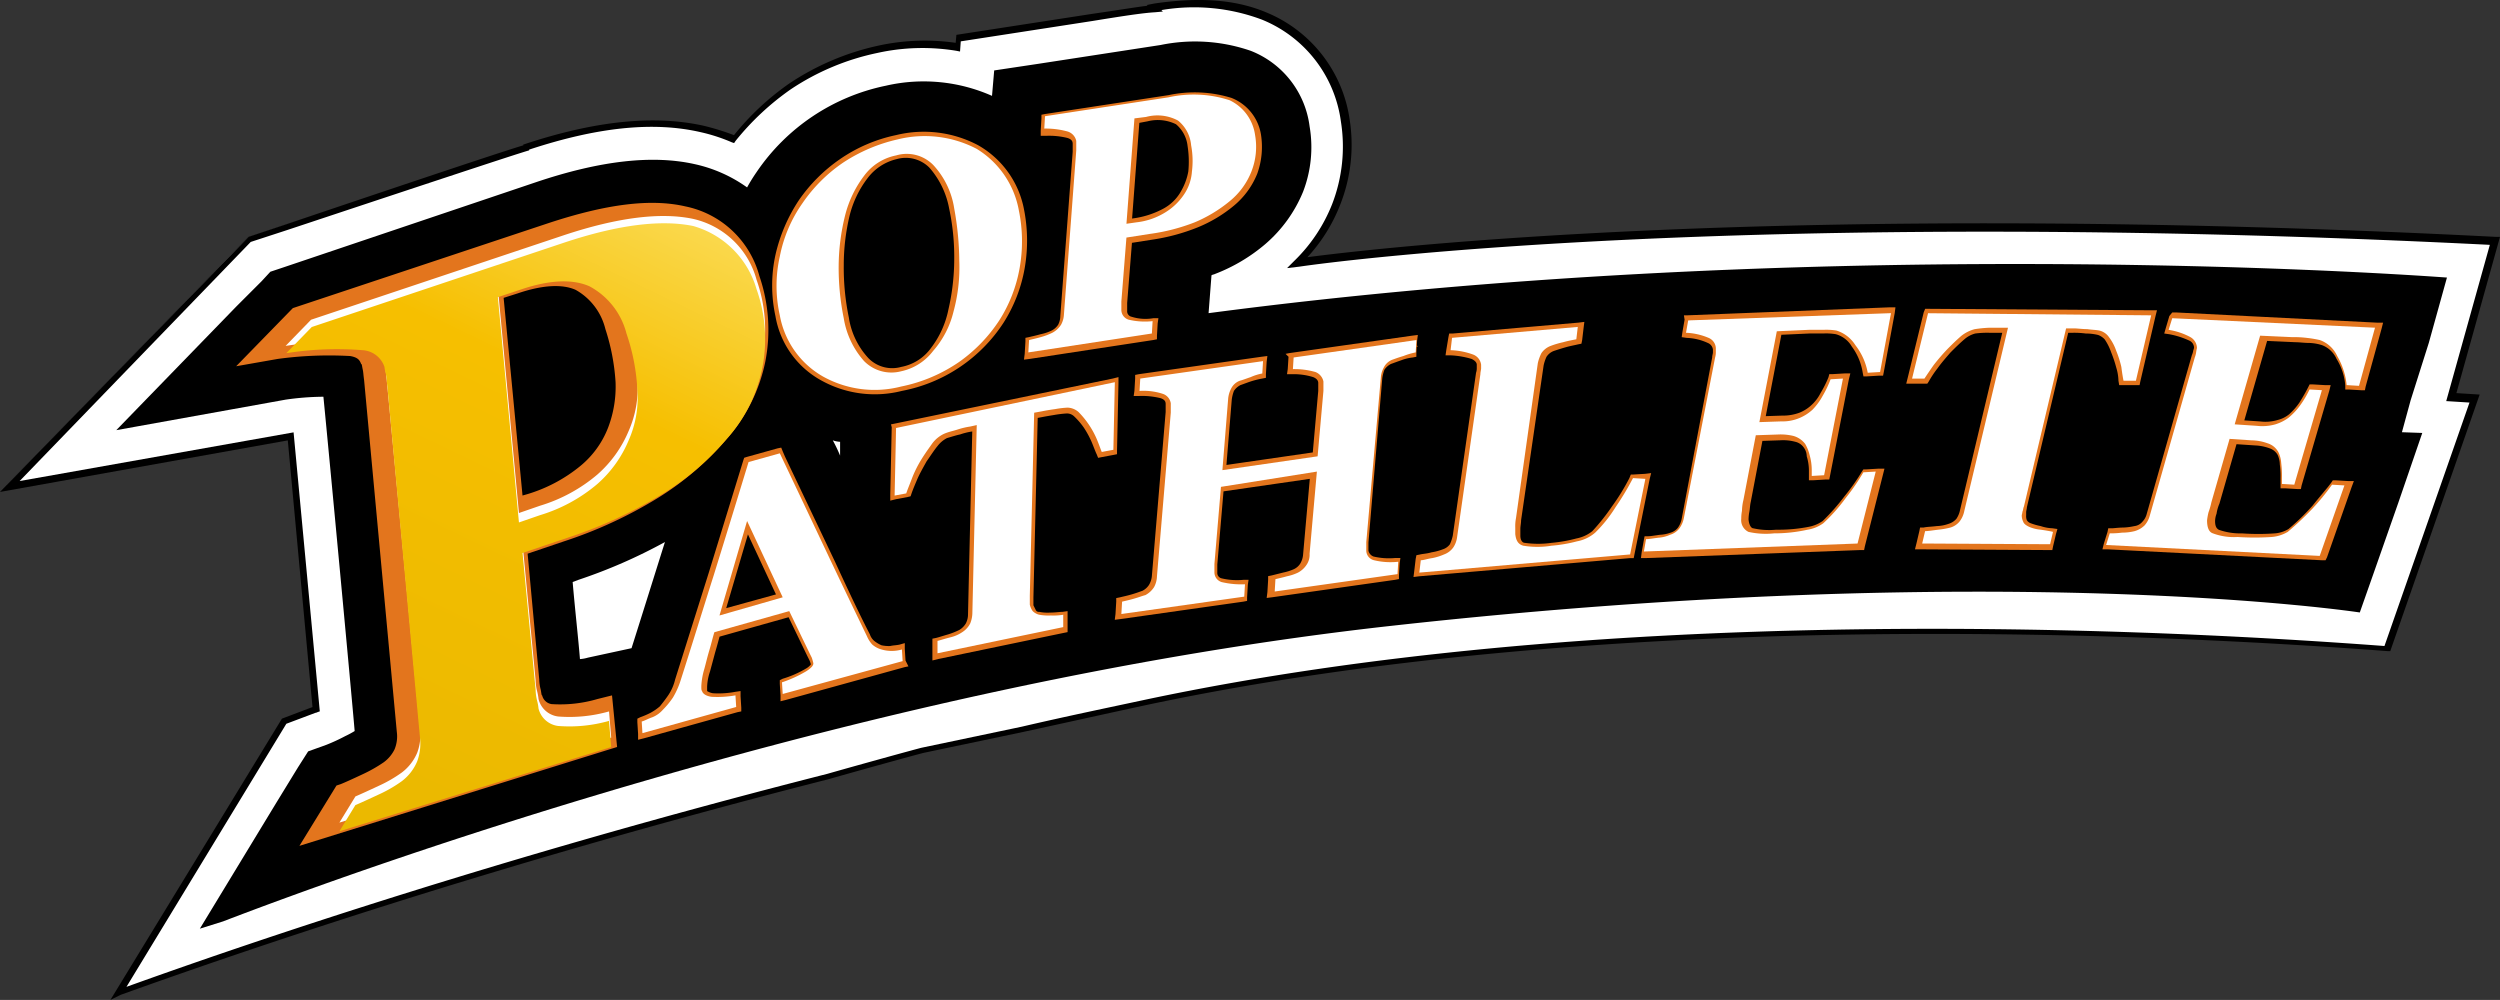 <svg xmlns="http://www.w3.org/2000/svg" xmlns:xlink="http://www.w3.org/1999/xlink" viewBox="0 0 240 95.994">
  <rect x="0" y="0" width="240" height="95.994" fill="#333333" stroke="none"/>
  <defs>
    <style>
      .cls-1 {
        fill: #fff;
      }

      .cls-2 {
        fill: #e3751d;
      }

      .cls-3 {
        fill: url(#linear-gradient);
      }
    </style>
    <linearGradient id="linear-gradient" x1="0.233" y1="0.926" x2="0.638" y2="-0.151" gradientUnits="objectBoundingBox">
      <stop offset="0" stop-color="#ebb900"/>
      <stop offset="0.64" stop-color="#f6bf00"/>
      <stop offset="1" stop-color="#fbde5d"/>
    </linearGradient>
  </defs>
  <g id="logo-popathlete" transform="translate(0 0.191)">
    <g id="グループ化_300" data-name="グループ化 300" transform="translate(0 -0.191)">
      <path id="パス_290" data-name="パス 290" class="cls-1" d="M125.116,25.217h-.209a14.756,14.756,0,0,0,3.7-5.581,15.919,15.919,0,0,0,.837-8.093A12.685,12.685,0,0,0,121.628,1.5,19.756,19.756,0,0,0,111.093.659l.07.07c-1.186.07-2.93.349-6,.837l-5.93.907L95.046,3.1l-2.791.419-.07.837a20.412,20.412,0,0,0-7.674.209A22.377,22.377,0,0,0,76.14,8.124a24.571,24.571,0,0,0-5.372,5.023,15.722,15.722,0,0,0-3.07-.977c-4.674-1.047-10.326-.488-17.163,1.814l.488-.07c-1.256.349-5.581,1.814-24.767,8.163L25,22.5l-.837.279-.628.628-.907.907-2.442,2.512L8.674,38.682,1,46.566l11.093-1.814,16.116-2.86L30.3,64.147l.349,3.907a.54.54,0,0,1-.209.07l-1.744.628-1.116.419-.628,1.047-.977,1.535L23.884,75.17,16.558,87.31l-4.884,8.023c10.674-3.907,35.581-12.488,68.093-20.791,2.93-.837,8.233-2.3,9.07-2.512l3.279-.7,6.349-1.326c3.977-.907,8.023-1.814,12.14-2.651,43.047-9,93.349-6.977,118.814-5.093l.837-2.372,1.326-3.767,2.372-6.767,2.3-6.7,1.535-4.465-2.233-.14c.488-1.674,1.256-4.326,1.256-4.326l1.814-6.419,1.186-4.256C167.884,19.5,128.116,24.8,125.116,25.217Z" transform="translate(-0.302 0.033)"/>
      <path id="パス_291" data-name="パス 291" d="M10.6,95.8l16.465-27L30,67.686l-2.372-25.6L0,47.035,23.86,22.547l3.558-1.186c15.907-5.372,21-7.047,22.814-7.6v-.07c6.907-2.3,12.558-2.86,17.3-1.814a23.551,23.551,0,0,1,2.93.907,25.555,25.555,0,0,1,5.3-4.953A24.94,24.94,0,0,1,84.279,4.2a20.859,20.859,0,0,1,7.465-.279l.07-.767L104.93,1.128c2.442-.349,4.047-.628,5.233-.767l-.07-.07.7-.14c4.256-.628,7.744-.419,10.744.837a13.129,13.129,0,0,1,8.023,10.256,15.656,15.656,0,0,1-.907,8.233,15.95,15.95,0,0,1-3.14,5.023c6.907-.907,45.907-5.442,114.07-1.953H240l-4.186,15,2.233.14-8.581,24.628h-.279c-25.954-1.953-75.977-3.907-118.744,5.093-3.907.837-7.953,1.744-12.14,2.651l-9.628,2.023c-.837.209-6.14,1.674-9.07,2.512C47.581,82.756,23.233,91.128,11.581,95.314ZM27.488,69.291,12.14,94.547c12-4.326,36-12.488,67.256-20.442,2.93-.837,8.233-2.3,9.07-2.512l9.628-2.023c4.186-.977,8.233-1.814,12.14-2.651,42.7-9,92.581-7.047,118.674-5.093l8.163-23.372-2.233-.14,4.186-15C168.14,19.756,129,24.779,124.744,25.407l-1.186.14.7-.7a15.523,15.523,0,0,0,3.628-5.442,15.31,15.31,0,0,0,.837-7.953,12.3,12.3,0,0,0-7.6-9.767,18.534,18.534,0,0,0-9.628-.907l.14.14-.767.07c-1.186.07-3,.349-6,.837L92.233,3.779l-.07.977-.349-.07a20.047,20.047,0,0,0-7.6.209,23.641,23.641,0,0,0-8.3,3.488,25.555,25.555,0,0,0-5.3,4.953l-.14.209-.209-.07a16.7,16.7,0,0,0-3-.977c-4.535-1.047-9.907-.488-16.465,1.674v.07c-1.186.349-5.442,1.744-23.3,7.674L24.07,23.035,1.884,45.989l26.3-4.674L30.7,68.1l-.209.07a.54.54,0,0,1-.209.07Z" transform="translate(0 0.191)"/>
    </g>
    <path id="パス_292" data-name="パス 292" d="M238,34.471l1.744-6.279c-7.744-.558-62.3-4.047-118.884,3.419l.279-3.628c.07-.07.209-.07.349-.14a16.61,16.61,0,0,0,4.814-2.86,13.232,13.232,0,0,0,3.628-5.023,11.868,11.868,0,0,0,.628-6.279,9.008,9.008,0,0,0-5.651-7.256,16.368,16.368,0,0,0-8.651-.558L104.465,7.681l-4.186.628-.209,2.442a16.174,16.174,0,0,0-10.186-.977,19.818,19.818,0,0,0-12.419,8.3,16.69,16.69,0,0,0-.907,1.465,13.677,13.677,0,0,0-5.023-2.233c-4.047-.907-9.07-.349-15.279,1.744L32.047,27.215l-1.256.419-.837.907-2.442,2.442L16,42.843l16.256-2.93a26.508,26.508,0,0,1,3.628-.279c.558,5.651,2.721,28.744,3,32.093a9.129,9.129,0,0,1-.907.488,17.89,17.89,0,0,1-1.814.837l-1.744.628-.977,1.535-2.093,3.419L24.023,90.7l2.233-.7c13.256-5.093,62.3-22.884,112.4-28.4,58.674-6.488,92.721-1.256,92.721-1.256l1.326-3.767,2.372-6.767,2.3-6.7-1.953-.07.837-3.07ZM68.186,55.122s-1.814,5.791-2.721,8.651l-4.186.907a3.6,3.6,0,0,1-.767.14c-.14-1.814-.488-4.884-.7-7.4l.558-.209a50.434,50.434,0,0,0,8.3-3.628Zm17.3-9.837a15.152,15.152,0,0,0-.7-1.465,2.479,2.479,0,0,0,.7.14Z" transform="translate(-4.837 -1.738)"/>
    <path id="パス_293" data-name="パス 293" d="M182,85.47h0c.07,0,.07-.07.14-.07Z" transform="translate(-55.023 -25.876)"/>
    <path id="パス_294" data-name="パス 294" d="M254.177,37.8h.07C254.177,37.87,254.177,37.87,254.177,37.8Z" transform="translate(-76.828 -11.486)"/>
    <path id="パス_295" data-name="パス 295" d="M321.3,39.3h.07C321.37,39.37,321.37,39.37,321.3,39.3Z" transform="translate(-97.137 -11.939)"/>
    <g id="グループ化_301" data-name="グループ化 301" transform="translate(22.674 19.282)">
      <path id="パス_296" data-name="パス 296" class="cls-2" d="M83.209,35.647a14.309,14.309,0,0,1-2.86,14.372,25.763,25.763,0,0,1-6.419,5.442,43.175,43.175,0,0,1-8.651,3.977l-4.535,1.535L62,74.089a4.747,4.747,0,0,0,.14,1.047,4.555,4.555,0,0,1,.14.767,2.225,2.225,0,0,0,1.884,1.674,13.856,13.856,0,0,0,4.884-.488l.209,2.512L43.163,87.763,44.7,85.252q.733-.314,2.3-1.047a12.737,12.737,0,0,0,2.163-1.256,4.631,4.631,0,0,0,1.465-1.884,4.822,4.822,0,0,0,.279-2.233L47.7,45.205c-.07-.488-.07-.837-.14-1.186a4.016,4.016,0,0,1-.14-.7,2.359,2.359,0,0,0-2.023-1.6A30.8,30.8,0,0,0,38,42l2.442-2.512,24.209-8.093c5.233-1.744,9.349-2.233,12.419-1.6A8.174,8.174,0,0,1,83.209,35.647Zm-11.372,9.7A19.7,19.7,0,0,0,70.791,39.9a7.146,7.146,0,0,0-3.558-4.535c-1.6-.7-3.767-.628-6.488.279l-2.3.767,2.023,21.628,2.023-.7a15.312,15.312,0,0,0,5.512-3,11.379,11.379,0,0,0,3-4.186A10.957,10.957,0,0,0,71.837,45.345Z" transform="translate(-34.163 -28.266)"/>
      <path id="パス_297" data-name="パス 297" class="cls-2" d="M38.57,89.45l3.558-5.791.419-.14c.349-.14.977-.419,2.163-.977a13.676,13.676,0,0,0,1.953-1.116,3.34,3.34,0,0,0,1.047-1.256,3.274,3.274,0,0,0,.209-1.674l-3.14-33.767c-.07-.488-.07-.767-.14-1.047-.07-.349-.07-.488-.14-.488-.14-.349-.279-.628-1.047-.767a36.51,36.51,0,0,0-6.977.279l-3.977.7,5.442-5.581L62.5,29.66c5.512-1.814,9.767-2.372,13.116-1.6a9.268,9.268,0,0,1,7.116,6.7h0a15.892,15.892,0,0,1,.558,8.233,16.139,16.139,0,0,1-3.7,7.4A28.188,28.188,0,0,1,72.9,56.1a42.228,42.228,0,0,1-8.93,4.116L60.477,61.4l1.116,12.07a4.118,4.118,0,0,0,.14.977c.07.349.07.558.14.558a1.1,1.1,0,0,0,.907.837,12.725,12.725,0,0,0,4.4-.488l1.4-.349.488,4.953Zm3.07-49.674a17.458,17.458,0,0,1,2.3.14,3.493,3.493,0,0,1,3,2.512,4.748,4.748,0,0,1,.209.837,6.421,6.421,0,0,1,.14,1.326l3.14,33.767a6.3,6.3,0,0,1-.349,2.791A5.661,5.661,0,0,1,48.2,83.59a6.036,6.036,0,0,1-.7.488l18.7-5.791h0a10.174,10.174,0,0,1-3.977.209,3.714,3.714,0,0,1-2.86-2.581,7.414,7.414,0,0,1-.209-.977c-.07-.349-.07-.767-.14-1.116L57.686,59.66,63.2,57.846a38.811,38.811,0,0,0,8.372-3.837,24.533,24.533,0,0,0,6.07-5.233,14.826,14.826,0,0,0,3.14-6.279,13.084,13.084,0,0,0-.488-6.907,6.756,6.756,0,0,0-5.233-4.953c-2.791-.628-6.767-.14-11.721,1.535l-23.093,7.6ZM57.686,59.241l-2.3-24.209,3.279-1.116c3.07-1.047,5.512-1.116,7.465-.209a8.1,8.1,0,0,1,4.186,5.3A21.764,21.764,0,0,1,71.43,44.8h0a13.788,13.788,0,0,1-.837,5.372,12.093,12.093,0,0,1-3.349,4.674,16.545,16.545,0,0,1-5.93,3.209Zm.488-22.4,1.814,18.977.488-.14a14.625,14.625,0,0,0,5.093-2.721,8.912,8.912,0,0,0,2.651-3.7,11.056,11.056,0,0,0,.7-4.326,20.409,20.409,0,0,0-.977-5.093,5.914,5.914,0,0,0-2.86-3.767c-1.256-.558-3.14-.488-5.581.349Z" transform="translate(-32.5 -27.72)"/>
    </g>
    <path id="パス_298" data-name="パス 298" class="cls-1" d="M84.509,35.647a14.309,14.309,0,0,1-2.86,14.372,25.763,25.763,0,0,1-6.419,5.442,43.175,43.175,0,0,1-8.651,3.977l-4.535,1.535L63.3,74.089a4.747,4.747,0,0,0,.14,1.047,4.555,4.555,0,0,1,.14.767,2.225,2.225,0,0,0,1.884,1.674,13.856,13.856,0,0,0,4.884-.488l.209,2.512L44.463,87.763,46,85.252q.733-.314,2.3-1.047a12.737,12.737,0,0,0,2.163-1.256,4.631,4.631,0,0,0,1.465-1.884,4.822,4.822,0,0,0,.279-2.233L49,45.205c-.07-.488-.07-.837-.14-1.186a4.016,4.016,0,0,1-.14-.7,2.359,2.359,0,0,0-2.023-1.6A30.8,30.8,0,0,0,39.3,42l2.442-2.512,24.209-8.093c5.233-1.744,9.349-2.233,12.419-1.6A8.174,8.174,0,0,1,84.509,35.647Zm-11.442,9.7A19.7,19.7,0,0,0,72.021,39.9a7.146,7.146,0,0,0-3.558-4.535c-1.6-.7-3.767-.628-6.488.279l-2.3.767L61.7,58.042l2.023-.7a15.312,15.312,0,0,0,5.512-3,11.379,11.379,0,0,0,3-4.186A10.046,10.046,0,0,0,73.067,45.345Z" transform="translate(-11.881 -8.984)"/>
    <path id="パス_299" data-name="パス 299" class="cls-3" d="M84.54,36.856a14.309,14.309,0,0,1-2.86,14.372A25.763,25.763,0,0,1,75.26,56.67a43.175,43.175,0,0,1-8.651,3.977l-4.535,1.535L63.33,75.3a4.747,4.747,0,0,0,.14,1.047,4.555,4.555,0,0,1,.14.767,2.225,2.225,0,0,0,1.884,1.674,13.856,13.856,0,0,0,4.884-.488l.209,2.512L44.493,88.9l1.535-2.512q.733-.314,2.3-1.047a12.736,12.736,0,0,0,2.163-1.256,4.631,4.631,0,0,0,1.465-1.884,4.822,4.822,0,0,0,.279-2.233L49.1,46.205c-.07-.488-.07-.837-.14-1.186a4.016,4.016,0,0,1-.14-.7,2.359,2.359,0,0,0-2.023-1.6A30.8,30.8,0,0,0,39.4,43l2.442-2.512,24.209-8.093c5.233-1.744,9.349-2.233,12.419-1.6A8.848,8.848,0,0,1,84.54,36.856ZM73.1,46.554a19.7,19.7,0,0,0-1.047-5.442,7.146,7.146,0,0,0-3.558-4.535c-1.6-.7-3.767-.628-6.488.279l-2.3.767,2.023,21.628,2.023-.7a15.312,15.312,0,0,0,5.512-3,11.379,11.379,0,0,0,3-4.186A10.046,10.046,0,0,0,73.1,46.554Z" transform="translate(-11.912 -9.286)"/>
    <path id="パス_300" data-name="パス 300" class="cls-2" d="M129.517,25.663a13.567,13.567,0,0,1,.07,5.3,14.818,14.818,0,0,1-1.884,4.884,16.335,16.335,0,0,1-3.7,3.907,16.025,16.025,0,0,1-5.442,2.3,9.939,9.939,0,0,1-7.186-.907,7.9,7.9,0,0,1-3.907-5.581,12.251,12.251,0,0,1,0-5.512,12.972,12.972,0,0,1,2.093-4.953,13.827,13.827,0,0,1,3.767-3.767,14.42,14.42,0,0,1,5.093-2.163,10.178,10.178,0,0,1,7.256.907A7.737,7.737,0,0,1,129.517,25.663Zm-3.488-6.419a11.157,11.157,0,0,0-7.884-.977,14.769,14.769,0,0,0-5.372,2.3,15.392,15.392,0,0,0-3.977,3.977,15.831,15.831,0,0,0-2.233,5.233,13.83,13.83,0,0,0,0,5.86,8.707,8.707,0,0,0,4.326,6.14,10.576,10.576,0,0,0,7.814,1.047,14.979,14.979,0,0,0,9.767-6.558,14.373,14.373,0,0,0,2.023-5.233,15.392,15.392,0,0,0-.07-5.651A8.994,8.994,0,0,0,126.029,19.245Z" transform="translate(-32.122 -5.488)"/>
    <path id="パス_301" data-name="パス 301" class="cls-2" d="M126.691,36a19.821,19.821,0,0,0,.628-5.023,24.758,24.758,0,0,0-.558-5.093,8.644,8.644,0,0,0-2.093-4.4,3.974,3.974,0,0,0-3.907-1.047,5.752,5.752,0,0,0-3.349,2.093,10.733,10.733,0,0,0-1.884,3.907A18.516,18.516,0,0,0,114.9,31.4a21.867,21.867,0,0,0,.558,5.233,8.679,8.679,0,0,0,2.093,4.326A4.055,4.055,0,0,0,121.528,42a5.538,5.538,0,0,0,3.349-2.163A9.817,9.817,0,0,0,126.691,36Zm-2.581,3.419a4.547,4.547,0,0,1-2.86,1.814,3.187,3.187,0,0,1-3.14-.837,7.347,7.347,0,0,1-1.884-3.907,23.6,23.6,0,0,1-.488-5.023,20.562,20.562,0,0,1,.558-4.744,9.761,9.761,0,0,1,1.744-3.628,4.908,4.908,0,0,1,2.791-1.814,3.187,3.187,0,0,1,3.14.837,8.184,8.184,0,0,1,1.884,3.907,22.306,22.306,0,0,1,.488,4.884,21.653,21.653,0,0,1-.558,4.814A9,9,0,0,1,124.109,39.42Z" transform="translate(-34.737 -6.199)"/>
    <path id="パス_302" data-name="パス 302" class="cls-2" d="M102.072,85.051,102,83.935l-.279.419a10.882,10.882,0,0,0,2.372-1.116c.279-.209,1.047-.7.907-1.326-.07-.209-.14-.349-.209-.558l-.209-.419-1.953-4.047-.14-.349-.349.07-7.186,2.023-.209.07-.07.209c-.14.419-.279,1.047-.488,1.744L93.7,82.47a7.672,7.672,0,0,0-.279,1.744c0,.419,0,.558.07.628.07.349.419.767,1.256.907a10.788,10.788,0,0,0,2.442-.14l-.488-.419.07,1.116.349-.419-9,2.512.558.419-.209-1.186-.279.419c.279-.14.7-.279,1.116-.488a3.489,3.489,0,0,0,1.116-.767,9.966,9.966,0,0,0,1.047-1.256,6.04,6.04,0,0,0,.7-1.674l3.209-10.186L98.723,62.8l-.279.279,3-.837-.488-.209.209.488,4.744,10.116c1.256,2.721,2.442,5.093,3.349,6.977a1.9,1.9,0,0,0,.628.837,3.787,3.787,0,0,0,1.047.628,2.892,2.892,0,0,0,1.116.14,4.223,4.223,0,0,0,1.047-.14l-.558-.419.07,1.116.349-.419-11.372,3.14Zm11.372-3.209-.07-1.116v-.558l-.488.14c-.279.07-.628.07-.907.14a3.4,3.4,0,0,1-.837-.07,3.05,3.05,0,0,1-.7-.419,1.419,1.419,0,0,1-.419-.628c-.977-1.884-2.093-4.256-3.349-6.977l-4.814-10.116-.209-.488-.14-.349-.349.07-3,.837-.209.07-.07.209L94.537,73.47,91.328,83.656a4.651,4.651,0,0,1-.628,1.465c-.279.419-.558.767-.837,1.116a5.091,5.091,0,0,1-.907.628,7.978,7.978,0,0,1-.977.419l-.279.14v.349l.07,1.116v.558l.558-.14,9-2.512.349-.07v-.349l-.07-1.116v-.488l-.488.07a8.6,8.6,0,0,1-2.163.14,1.529,1.529,0,0,1-.558-.209v-.419a5.123,5.123,0,0,1,.279-1.465l.488-1.814c.209-.7.349-1.256.488-1.744l-.279.279,7.186-2.023-.488-.209,1.953,4.047.209.419a2.909,2.909,0,0,1,.14.419v-.07a1.528,1.528,0,0,1-.488.419,9.959,9.959,0,0,1-2.233.977l-.279.14v.349l.07,1.116v.558l.558-.14,11.372-3.14.349-.07Z" transform="translate(-26.514 -18.621)"/>
    <path id="パス_303" data-name="パス 303" class="cls-2" d="M105.216,78.172,101.8,70.847l-.488-1.047-.349,1.116-2.651,9-.209.767.767-.209,6.07-1.674.488-.14Zm-6.07,1.953,2.651-9-.837.07,3.419,7.326.279-.628-6.07,1.674Z" transform="translate(-29.658 -21.16)"/>
    <path id="パス_304" data-name="パス 304" class="cls-2" d="M143.57,52.188l-.14,6.488.349-.488-1.116.209.488.279a8.81,8.81,0,0,0-.558-1.256,6.123,6.123,0,0,0-.837-1.465,9.963,9.963,0,0,0-1.047-1.256,2.041,2.041,0,0,0-1.326-.558,9.8,9.8,0,0,0-1.256.14q-.733.1-1.256.209l-.767.14-.349.07v.349L135.407,72.7v.558c0,.209,0,.349.07.419a4.269,4.269,0,0,0,.349.837,1.3,1.3,0,0,0,.907.488,5.662,5.662,0,0,0,1.186.07,6.783,6.783,0,0,0,1.256-.07l-.488-.419V75.77l.349-.419-12.07,2.512.558.419V77.1l-.349.419a12.841,12.841,0,0,0,1.256-.419,7.708,7.708,0,0,0,1.186-.488,2.334,2.334,0,0,0,.977-1.047,3.333,3.333,0,0,0,.279-1.256l.419-18v-.558l-.558.14-.628.14c-.419.07-.767.209-1.186.279-.419.14-.837.209-1.326.419a2.607,2.607,0,0,0-1.326,1.047c-.349.488-.767,1.047-1.116,1.6-.419.7-.7,1.326-.977,1.884a15.363,15.363,0,0,1-.628,1.465l.349-.279-1.116.209.558.419.14-6.488-.349.419,20.93-4.326Zm-20.93,4.326L122.5,63v.558l.558-.14,1.116-.209.279-.07.07-.209c.14-.419.349-.907.558-1.4s.558-1.116.907-1.744c.349-.488.7-1.047,1.047-1.465a2.773,2.773,0,0,1,.907-.767c.488-.14.907-.279,1.256-.349a6.532,6.532,0,0,1,1.116-.279l.628-.14-.558-.419-.419,18.07a1.931,1.931,0,0,1-.209.907,1.8,1.8,0,0,1-.628.628,7.26,7.26,0,0,1-1.047.419c-.488.14-.907.279-1.186.349l-.349.07v2.093l.558-.14,12.07-2.512.349-.07V74.165l-.488.07c-.279,0-.7.07-1.186.07a4.017,4.017,0,0,1-1.047-.07.322.322,0,0,1-.349-.209l-.209-.419V72.84l.419-17.581-.349.419.767-.14c.349-.07.767-.14,1.186-.209a10.417,10.417,0,0,1,1.186-.14,1,1,0,0,1,.7.279,6.99,6.99,0,0,1,.907,1.047,8.938,8.938,0,0,1,.767,1.4c.209.488.349.907.488,1.186l.14.349.349-.07,1.116-.209.349-.07v-.349l.14-6.488V51.7l-.558.14-20.93,4.326-.349.07Z" transform="translate(-37.035 -15.688)"/>
    <path id="パス_305" data-name="パス 305" class="cls-2" d="M181.935,46.319l-.07,1.186.349-.419c-.349.07-.767.209-1.256.349a6.364,6.364,0,0,0-1.116.419,2.052,2.052,0,0,0-1.047.977,3.347,3.347,0,0,0-.349,1.186l-1.326,15.767v.977a1.409,1.409,0,0,0,1.047,1.256,5.9,5.9,0,0,0,2.442.209l-.488-.488-.07,1.186.349-.419-11.791,1.674.488.488.07-1.186-.349.419,1.116-.279c.558-.14.907-.279,1.186-.349a2.464,2.464,0,0,0,.977-.907,2.352,2.352,0,0,0,.349-1.186l.7-7.884.07-.558-.558.07-9.14,1.326-.349.07v.349l-.628,7.4v.977a1.433,1.433,0,0,0,.977,1.256,5.748,5.748,0,0,0,2.442.209l-.488-.488-.07,1.186.349-.419-11.791,1.674.488.488.07-1.186-.349.419c.279-.07.7-.14,1.186-.279a5.555,5.555,0,0,0,1.186-.419,2.678,2.678,0,0,0,1.047-.907,2.352,2.352,0,0,0,.349-1.186l1.326-15.7V52.6a1.513,1.513,0,0,0-1.047-1.256,7.079,7.079,0,0,0-2.372-.279l.419.488.07-1.186-.349.419,11.791-1.674-.488-.488-.07,1.186.349-.419c-.349.07-.7.209-1.186.349a3.985,3.985,0,0,0-1.047.419,1.815,1.815,0,0,0-1.047.977,6.857,6.857,0,0,0-.349,1.116l-.558,6.837-.07.558.558-.07L173,58.249l.349-.07V57.83l.558-6.279v-.977a1.513,1.513,0,0,0-1.047-1.256,7.963,7.963,0,0,0-2.3-.349l.419.488.07-1.186-.349.419,11.791-1.674Zm-11.86,1.674L170,49.179l-.07.488h.488a6.277,6.277,0,0,1,2.023.279c.349.14.488.349.488.558v.767l-.558,6.279.349-.419-9.14,1.326.488.488.558-6.837a3.68,3.68,0,0,1,.209-.837,1.647,1.647,0,0,1,.628-.558c.209-.07.558-.209.977-.349a8.677,8.677,0,0,1,1.116-.279l.349-.07v-.349l.07-1.186.07-.558-.558.07L155.7,49.667l-.349.07v.349l-.07,1.186-.07.488h.488a7.344,7.344,0,0,1,2.093.209c.419.14.488.349.488.558V53.3l-1.326,15.767a1.983,1.983,0,0,1-.279.837,1.647,1.647,0,0,1-.628.558c-.209.07-.558.209-1.047.349s-.837.209-1.116.279l-.349.07V71.5l-.07,1.186-.07.558.558-.07L165.749,71.5l.349-.07v-.349l.07-1.186.07-.488h-.488a6.376,6.376,0,0,1-2.093-.14.531.531,0,0,1-.419-.558v-.767l.628-7.4-.349.419,9.14-1.326-.488-.488-.7,7.884a1.983,1.983,0,0,1-.279.837,1.457,1.457,0,0,1-.7.558,4.745,4.745,0,0,1-.907.279l-1.116.279-.349.07v.349l-.07,1.186-.07.558.558-.07,11.791-1.674.349-.07v-.349l.07-1.186.07-.488h-.488a6.376,6.376,0,0,1-2.093-.14.781.781,0,0,1-.488-.558v-.767l1.326-15.767a3.678,3.678,0,0,1,.209-.837,1.647,1.647,0,0,1,.628-.558c.209-.07.558-.209.977-.349A4.313,4.313,0,0,1,182,48.063l.349-.07v-.349l.07-1.186.07-.558-.558.07-11.791,1.674-.349.07Z" transform="translate(-46.377 -13.935)"/>
    <path id="パス_306" data-name="パス 306" class="cls-2" d="M216.337,59.1l-1.465,7.256.419-.349-20.3,1.744.488.488.14-1.186-.349.349c.279,0,.7-.14,1.186-.209a6.314,6.314,0,0,0,1.186-.349,2.156,2.156,0,0,0,1.047-.837,2.988,2.988,0,0,0,.419-1.186l2.233-15.628c0-.209.07-.419.07-.558v-.419a1.457,1.457,0,0,0-.977-1.326,7.626,7.626,0,0,0-2.372-.419l.419.488.14-1.186-.419.349,12.07-1.047-.488-.488-.14,1.186.349-.349c-.349.07-.767.14-1.326.279s-.907.279-1.186.349a2.1,2.1,0,0,0-1.116.907,3.082,3.082,0,0,0-.419,1.116l-2.163,14.86a3.978,3.978,0,0,0-.07.907v.7a1.5,1.5,0,0,0,1.047,1.465,11,11,0,0,0,2.86.07,15.728,15.728,0,0,0,2.512-.419,3.448,3.448,0,0,0,1.953-.977A12.921,12.921,0,0,0,214.1,62.24c.7-1.047,1.256-2.023,1.744-2.86l-.349.209,1.186-.07Zm-1.116,0a20.631,20.631,0,0,1-1.674,2.721,20.066,20.066,0,0,1-1.884,2.372,3.5,3.5,0,0,1-1.535.7,14.1,14.1,0,0,1-2.372.419,9.091,9.091,0,0,1-2.581,0c-.14,0-.419-.14-.419-.7v-.628c0-.279.07-.558.07-.837l2.163-14.86a3.933,3.933,0,0,1,.279-.837,1.458,1.458,0,0,1,.7-.558c.209-.07.628-.209,1.116-.349s.907-.209,1.186-.279l.349-.07.07-.349.14-1.186.07-.558-.558.07-12.07,1.047h-.349l-.07.349-.209,1.256-.07.488h.488a8.29,8.29,0,0,1,2.023.349c.419.209.488.419.488.558V48.5a1.362,1.362,0,0,1-.07.488l-2.233,15.628a3.935,3.935,0,0,1-.279.837,1.38,1.38,0,0,1-.7.488,5.263,5.263,0,0,1-1.047.279c-.488.14-.837.14-1.116.209l-.349.07-.07.349-.14,1.186-.07.558.558-.07,20.233-1.744h.349l.07-.349,1.465-7.256.14-.558-.558.07-1.186.07h-.209Z" transform="translate(-58.802 -13.39)"/>
    <path id="パス_307" data-name="パス 307" class="cls-2" d="M249.312,42.588l-1.047,5.651.419-.349-1.186.07.419.349a7.047,7.047,0,0,0-1.256-2.86,3.3,3.3,0,0,0-2.093-1.535,7.2,7.2,0,0,0-1.326-.07h-1.4l-3.07.14h-.349l-.07.349-1.674,8.721-.14.558h.558l2.093-.07a4.9,4.9,0,0,0,1.953-.349,5.307,5.307,0,0,0,1.326-.837,4.816,4.816,0,0,0,1.047-1.4,18.625,18.625,0,0,0,.837-1.674l-.419.279,1.186-.07-.419-.558-1.814,9.279.419-.349-1.186.07.488.419V57.8a6.222,6.222,0,0,0-.209-1.535,3.186,3.186,0,0,0-.488-1.186,2.193,2.193,0,0,0-1.326-.907,4.3,4.3,0,0,0-1.674-.14l-2.093.07h-.349l-.07.349-1.186,6.209a5.385,5.385,0,0,0-.14,1.047,4.76,4.76,0,0,0-.07.837c.07,1.047.558,1.465.977,1.6a7.929,7.929,0,0,0,2.581.209,16.244,16.244,0,0,0,3.349-.349,3.127,3.127,0,0,0,1.674-.767,17.329,17.329,0,0,0,2.233-2.512,26.558,26.558,0,0,0,1.674-2.442l-.349.209,1.186-.07-.419-.558-1.744,6.907.419-.349-20.512.767.419.558.209-1.186-.419.349a10.416,10.416,0,0,0,1.186-.14,4.217,4.217,0,0,0,1.256-.279,2.269,2.269,0,0,0,1.116-.837,3.039,3.039,0,0,0,.488-1.186l2.93-15.488a1.734,1.734,0,0,0,.07-.558v-.419a1.607,1.607,0,0,0-.977-1.4,6.874,6.874,0,0,0-2.3-.558l.419.558.209-1.186-.419.349,19.4-.767Zm-19.326.7-.209,1.186-.07.488.488.07a5.287,5.287,0,0,1,2.023.488.79.79,0,0,1,.488.628v.279c0,.14-.07.279-.07.488L229.707,62.4a2.149,2.149,0,0,1-.349.837,1.38,1.38,0,0,1-.7.488,3.538,3.538,0,0,1-1.047.209c-.488.07-.907.14-1.116.14h-.349l-.07.349-.209,1.186-.07.558h.558L246.87,65.4h.349l.07-.349,1.744-6.907.14-.558h-.558l-1.186.07h-.279l-.14.209a20.135,20.135,0,0,1-1.674,2.372,20.452,20.452,0,0,1-2.093,2.372,3.411,3.411,0,0,1-1.326.558,14.988,14.988,0,0,1-3.14.279,6.939,6.939,0,0,1-2.233-.14c-.07,0-.349-.14-.419-.837a4.052,4.052,0,0,1,.07-.7c.07-.349.07-.7.14-.977l1.186-6.209-.419.349,2.093-.07a4.52,4.52,0,0,1,1.4.14,1.389,1.389,0,0,1,.837.558,1.46,1.46,0,0,1,.279.837,4.741,4.741,0,0,1,.209,1.326V58.7h.419l1.186-.07h.349l.07-.349,1.814-9.279.14-.558h-.558l-1.186.07h-.279l-.07.279a10.349,10.349,0,0,1-.767,1.535,3.986,3.986,0,0,1-.907,1.186,3.748,3.748,0,0,1-1.116.7,4.555,4.555,0,0,1-1.674.279l-2.093.07.419.558,1.674-8.721-.419.349,3.07-.14h1.326a5.662,5.662,0,0,1,1.186.07,2.566,2.566,0,0,1,1.535,1.186,5.69,5.69,0,0,1,1.047,2.512l.07.349h.349l1.186-.07h.349l.07-.349,1.047-5.651.07-.558h-.558l-19.4.767h-.349Z" transform="translate(-68.265 -12.786)"/>
    <path id="パス_308" data-name="パス 308" class="cls-2" d="M285.393,42.788l-1.465,6.279.419-.349H283.16l.419.419c-.07-.349-.14-.837-.209-1.4a10.781,10.781,0,0,0-.488-1.6,5.222,5.222,0,0,0-.767-1.4,1.871,1.871,0,0,0-1.186-.767c-.349-.07-.767-.07-1.256-.14a8.9,8.9,0,0,0-1.326-.07H277.23l-.07.349-4.047,17.093c-.07.14-.07.349-.14.558a2.467,2.467,0,0,1-.07.419,1.488,1.488,0,0,0,.209.837,1.889,1.889,0,0,0,.767.7,6.315,6.315,0,0,0,1.186.349,4.69,4.69,0,0,0,1.256.209l-.419-.558-.279,1.186.419-.349-12.279-.14.419.558.279-1.186-.419.349c.279,0,.767-.07,1.326-.14a10.634,10.634,0,0,0,1.326-.209,2.365,2.365,0,0,0,1.116-.837,2.268,2.268,0,0,0,.488-1.186l4.186-17.512.14-.558h-2.442a10.486,10.486,0,0,0-1.4.14,2.892,2.892,0,0,0-1.535.767,12.537,12.537,0,0,0-1.4,1.326,12.316,12.316,0,0,0-1.326,1.6c-.349.488-.628.907-.907,1.326l.349-.209h-1.186l.419.558,1.535-6.279-.419.349,21.349.14Zm-21.419-.14-1.535,6.279-.14.558h2.023l.14-.209a9.779,9.779,0,0,1,.837-1.256c.349-.488.767-.977,1.256-1.535.419-.419.837-.837,1.326-1.256a2.565,2.565,0,0,1,1.047-.558,8.9,8.9,0,0,1,1.326-.07h1.814l-.419-.558-4.186,17.581a2.328,2.328,0,0,1-.349.837,1.623,1.623,0,0,1-.767.488,3.657,3.657,0,0,1-1.116.209c-.558.07-.977.07-1.256.14h-.349l-.07.349-.279,1.186-.14.558h.558l12.279.07h.349l.07-.349.279-1.186.14-.488-.488-.07a3.835,3.835,0,0,1-1.116-.209,5.861,5.861,0,0,1-.977-.279.7.7,0,0,1-.349-.279,1.035,1.035,0,0,1-.07-.488v-.279c0-.14.07-.349.07-.488l4.047-17.093-.419.349h.767a8.465,8.465,0,0,1,1.256.07,5.01,5.01,0,0,1,1.186.14,1.647,1.647,0,0,1,.628.419,5.276,5.276,0,0,1,.628,1.256,12.024,12.024,0,0,1,.488,1.465,4.689,4.689,0,0,1,.209,1.256l.07.419H284.7l.07-.349L286.23,43l.14-.558h-.558l-21.349-.14h-.349Z" transform="translate(-79.3 -12.846)"/>
    <path id="パス_309" data-name="パス 309" class="cls-2" d="M315.044,44.126l-1.535,5.581.419-.349-1.186-.07.419.419a6.362,6.362,0,0,0-.977-2.93,3.517,3.517,0,0,0-1.953-1.744c-.279-.07-.767-.14-1.326-.209a10.326,10.326,0,0,0-1.4-.07l-3.07-.14h-.349l-.07.349L301.649,53.4l-.14.558h.558l2.093.14a4.523,4.523,0,0,0,2.023-.209,5.23,5.23,0,0,0,1.4-.7,5.777,5.777,0,0,0,1.186-1.326,11,11,0,0,0,.977-1.6l-.419.279,1.186.07-.419-.558-2.651,9.07.419-.349-1.186-.07.419.488v-.558a11.827,11.827,0,0,0-.07-1.535,3,3,0,0,0-.349-1.186,2.339,2.339,0,0,0-1.256-1.047,5.943,5.943,0,0,0-1.6-.279l-2.093-.14h-.349l-.07.349-1.744,6.07c-.07.349-.209.628-.279,1.047a6.723,6.723,0,0,0-.14.837,1.649,1.649,0,0,0,.837,1.744,8.287,8.287,0,0,0,2.512.419,25.875,25.875,0,0,0,3.349,0,3.656,3.656,0,0,0,1.744-.628,17.232,17.232,0,0,0,2.442-2.3c.907-1.047,1.6-1.814,1.953-2.3l-.419.209,1.186.07-.419-.558-2.3,6.558.419-.279-20.512-1.047.419.558.349-1.116-.419.349a8.067,8.067,0,0,0,1.186-.07,5.2,5.2,0,0,0,1.256-.14,2.253,2.253,0,0,0,1.186-.7,2.126,2.126,0,0,0,.558-1.116L298.788,47.2a2.157,2.157,0,0,0,.14-.558c0-.209.07-.279.07-.419a1.572,1.572,0,0,0-.837-1.465,7.236,7.236,0,0,0-2.3-.767l.349.558.349-1.116-.419.349,19.326.977Zm-19.326-.977-.349,1.186-.14.488.488.07a7.942,7.942,0,0,1,1.953.628.761.761,0,0,1,.419.628.7.7,0,0,1-.07.279,1.775,1.775,0,0,1-.14.488l-4.326,15.209a1.663,1.663,0,0,1-.419.767,1.175,1.175,0,0,1-.767.419,6.145,6.145,0,0,1-1.047.14c-.488,0-.907.07-1.116.07h-.349l-.07.349-.349,1.116-.14.558h.558l20.512,1.047h.349l.14-.279,2.372-6.767.209-.558h-.558l-1.186-.07h-.279l-.14.209c-.349.488-.977,1.186-1.814,2.233a21.608,21.608,0,0,1-2.3,2.233,2.966,2.966,0,0,1-1.326.419,22.784,22.784,0,0,1-3.14,0,6.187,6.187,0,0,1-2.233-.349c-.07-.07-.349-.14-.349-.837a2.11,2.11,0,0,1,.14-.7,4,4,0,0,1,.279-.977l1.744-6.07-.419.349,2.093.14a4.51,4.51,0,0,1,1.4.279,1.4,1.4,0,0,1,.767.628,2.27,2.27,0,0,1,.209.907,8.9,8.9,0,0,1,.07,1.326v.977h.419l1.186.07h.349l.07-.349,2.651-9.07.14-.558h-.558l-1.186-.07h-.279l-.14.279q-.314.628-.837,1.465a6.255,6.255,0,0,1-.977,1.116,2.8,2.8,0,0,1-1.116.558,4.05,4.05,0,0,1-1.674.14l-2.093-.14.419.558,2.442-8.512-.419.349,3.07.14c.349,0,.837.07,1.326.07a4.555,4.555,0,0,1,1.186.209,2.5,2.5,0,0,1,1.4,1.326,5.646,5.646,0,0,1,.837,2.581V50.2h.349l1.186.07h.349l.07-.349,1.535-5.581.14-.558h-.558L296.346,42.8H296Z" transform="translate(-87.463 -12.997)"/>
    <path id="パス_310" data-name="パス 310" class="cls-1" d="M101.835,85.293l-.07-1.116a12.184,12.184,0,0,0,2.3-1.047c.558-.349.767-.628.7-.837a4.444,4.444,0,0,0-.14-.488l-.209-.419-1.953-4.047-7.186,2.023c-.14.419-.279,1.047-.488,1.744s-.349,1.326-.488,1.814a6.833,6.833,0,0,0-.279,1.6c0,.279,0,.419.07.488.07.279.419.488.907.558a9.661,9.661,0,0,0,2.3-.14l.07,1.116-9,2.512-.07-1.116c.279-.07.628-.279,1.047-.419a2.708,2.708,0,0,0,.977-.7,8.031,8.031,0,0,0,.977-1.186,7.823,7.823,0,0,0,.7-1.535c1.186-3.7,2.233-7.116,3.209-10.186q1.465-4.709,3.349-10.884l3-.837c2.023,4.256,3.7,7.814,5.023,10.6s2.442,5.093,3.349,6.977a2.881,2.881,0,0,0,.488.767,2.206,2.206,0,0,0,.907.488,3.489,3.489,0,0,0,1.953,0l.07,1.116Zm0-9.279-3.419-7.326-2.651,9.07Z" transform="translate(-26.695 -18.863)"/>
    <path id="パス_311" data-name="パス 311" class="cls-1" d="M144.24,52.4l-.14,6.488-1.116.209c-.14-.349-.279-.767-.488-1.256a8.42,8.42,0,0,0-1.744-2.581,1.676,1.676,0,0,0-1.047-.419,8.906,8.906,0,0,0-1.186.14q-.733.1-1.256.209l-.767.14-.419,17.581v.837a1.724,1.724,0,0,0,.279.628,1.349,1.349,0,0,0,.628.349,4.964,4.964,0,0,0,1.116.07,5.662,5.662,0,0,0,1.186-.07v1.186l-12.07,2.512V77.237c.279-.07.7-.209,1.256-.349a3.431,3.431,0,0,0,1.116-.488,2.165,2.165,0,0,0,.767-.837,2.8,2.8,0,0,0,.209-1.047l.419-18-.628.14a7.3,7.3,0,0,0-1.186.279c-.419.14-.837.209-1.326.419a3.023,3.023,0,0,0-1.116.907c-.349.488-.7.977-1.047,1.535a10.937,10.937,0,0,0-.907,1.814c-.209.558-.419,1.047-.558,1.465l-1.116.209.14-6.488Z" transform="translate(-37.216 -15.9)"/>
    <path id="パス_312" data-name="パス 312" class="cls-1" d="M182.626,46.6l-.07,1.186a6.681,6.681,0,0,0-1.186.349c-.488.14-.837.279-1.047.349a1.522,1.522,0,0,0-.837.767,2.271,2.271,0,0,0-.279.977L177.812,66v.837a.966.966,0,0,0,.767.907,6.765,6.765,0,0,0,2.3.14l-.07,1.186L169.021,70.74l.07-1.186c.279-.07.628-.14,1.116-.279a4.465,4.465,0,0,0,1.047-.349,2.218,2.218,0,0,0,.837-.767,1.681,1.681,0,0,0,.279-1.047l.7-7.884-9.209,1.465-.628,7.4v.837a.983.983,0,0,0,.7.907,8.169,8.169,0,0,0,2.233.209l-.07,1.186L154.3,72.9l.07-1.186c.279-.07.628-.14,1.116-.279s.837-.279,1.116-.349a2.218,2.218,0,0,0,.837-.767,2.311,2.311,0,0,0,.279-1.047l1.326-15.7V52.67a1.137,1.137,0,0,0-.767-.907,5.96,5.96,0,0,0-2.233-.279l.07-1.186L167.9,48.623l-.07,1.186a4.934,4.934,0,0,0-1.116.349c-.419.14-.767.279-1.047.349a1.523,1.523,0,0,0-.837.767,2.587,2.587,0,0,0-.279.977L164,59.088l9.14-1.326.558-6.279v-.907a1.245,1.245,0,0,0-.767-.907,7.341,7.341,0,0,0-2.163-.279l.07-1.116Z" transform="translate(-46.649 -14.146)"/>
    <path id="パス_313" data-name="パス 313" class="cls-1" d="M217,59.381l-1.465,7.256L195.3,68.381l.14-1.186c.279,0,.628-.14,1.116-.209a5.335,5.335,0,0,0,1.116-.349,1.872,1.872,0,0,0,.907-.7,2.344,2.344,0,0,0,.349-.977l2.233-15.628c0-.209.07-.419.07-.558v-.349a1.2,1.2,0,0,0-.767-.977,6.917,6.917,0,0,0-2.163-.419l.14-1.186,12.07-1.047-.14,1.186c-.349.07-.767.14-1.256.279a8.511,8.511,0,0,0-1.186.349,1.872,1.872,0,0,0-.907.7,4.034,4.034,0,0,0-.349.977l-2.093,14.86a3.978,3.978,0,0,0-.07.907v.628c.07.628.279.977.767,1.116a8.262,8.262,0,0,0,2.721,0,13.728,13.728,0,0,0,2.442-.419,3.687,3.687,0,0,0,1.744-.837,12.92,12.92,0,0,0,1.953-2.442,26.7,26.7,0,0,0,1.674-2.791Z" transform="translate(-59.044 -13.602)"/>
    <path id="パス_314" data-name="パス 314" class="cls-1" d="M249.921,42.9l-1.047,5.651-1.186.07A6.1,6.1,0,0,0,246.5,45.97a3.3,3.3,0,0,0-1.814-1.4,6.044,6.044,0,0,0-1.256-.07h-1.4l-3.07.14-1.674,8.721,2.093-.07a4.18,4.18,0,0,0,1.814-.349,4.319,4.319,0,0,0,1.186-.767,5.9,5.9,0,0,0,.977-1.326,10.577,10.577,0,0,0,.767-1.6l1.186-.07L243.5,58.458l-1.186.07V57.97a5.311,5.311,0,0,0-.209-1.465,3.984,3.984,0,0,0-.419-1.047,2.154,2.154,0,0,0-1.116-.767,5.232,5.232,0,0,0-1.535-.14l-2.093.07-1.186,6.209a4.746,4.746,0,0,0-.14,1.047,3.757,3.757,0,0,0-.07.767,1.241,1.241,0,0,0,.7,1.256,7.52,7.52,0,0,0,2.442.14,14.657,14.657,0,0,0,3.209-.349,3.507,3.507,0,0,0,1.535-.628,16.39,16.39,0,0,0,2.163-2.442,19.446,19.446,0,0,0,1.674-2.442l1.186-.07-1.744,6.907-20.512.767.209-1.186c.279,0,.628-.07,1.186-.14a3.2,3.2,0,0,0,1.116-.279,1.772,1.772,0,0,0,.907-.628,2.446,2.446,0,0,0,.419-.977l3-15.419a1.734,1.734,0,0,0,.07-.558v-.349a1.124,1.124,0,0,0-.7-.977,6.187,6.187,0,0,0-2.163-.488l.209-1.186Z" transform="translate(-68.386 -13.028)"/>
    <path id="パス_315" data-name="パス 315" class="cls-1" d="M286.053,43.109l-1.465,6.279H283.4c-.07-.349-.14-.767-.209-1.326a9.88,9.88,0,0,0-.488-1.535,4.7,4.7,0,0,0-.7-1.326,1.551,1.551,0,0,0-.907-.628c-.349-.07-.7-.07-1.186-.14-.488,0-.907-.07-1.256-.07h-.767l-4.047,17.093c-.07.14-.07.349-.14.488a3.021,3.021,0,0,1-.07.349,1.393,1.393,0,0,0,.14.628c.07.209.279.349.558.488a3.694,3.694,0,0,0,1.116.279c.488.07.907.14,1.186.209l-.279,1.186-12.279-.07.279-1.186c.279,0,.7-.07,1.256-.14a7.623,7.623,0,0,0,1.186-.209,1.772,1.772,0,0,0,.907-.628,2.446,2.446,0,0,0,.419-.977L272.309,44.3H270.5a11.741,11.741,0,0,0-1.4.14,3.484,3.484,0,0,0-1.256.628c-.488.419-.907.837-1.326,1.256a20.259,20.259,0,0,0-1.326,1.535c-.349.488-.628.907-.907,1.326H263.1l1.535-6.279Z" transform="translate(-79.542 -13.028)"/>
    <path id="パス_316" data-name="パス 316" class="cls-1" d="M315.614,44.507l-1.535,5.581-1.186-.07a6.917,6.917,0,0,0-.907-2.791,2.9,2.9,0,0,0-1.674-1.535,11.475,11.475,0,0,0-1.256-.209,10.326,10.326,0,0,0-1.4-.07l-3.07-.14-2.442,8.512,2.093.14a4.644,4.644,0,0,0,1.814-.14,4.241,4.241,0,0,0,1.256-.628,6.293,6.293,0,0,0,1.116-1.186,9.632,9.632,0,0,0,.907-1.535l1.186.07-2.651,9.07-1.186-.07v-.558a10.3,10.3,0,0,0-.07-1.465,2.749,2.749,0,0,0-.279-1.047,1.782,1.782,0,0,0-1.047-.837,4.641,4.641,0,0,0-1.535-.279l-2.093-.14-1.744,6.07a7.159,7.159,0,0,1-.279.977,6.222,6.222,0,0,0-.14.767c0,.628.14,1.116.558,1.256a5.766,5.766,0,0,0,2.372.349,24.924,24.924,0,0,0,3.279,0,3.6,3.6,0,0,0,1.535-.488,29.814,29.814,0,0,0,2.372-2.233,23.249,23.249,0,0,0,1.884-2.3l1.186.07-2.372,6.767L289.8,65.367l.349-1.116a8.563,8.563,0,0,0,1.186-.07,5.01,5.01,0,0,0,1.186-.14,2.249,2.249,0,0,0,.977-.558,2.3,2.3,0,0,0,.488-.907l4.326-15.209a2.157,2.157,0,0,0,.14-.558,3.02,3.02,0,0,1,.07-.349,1.23,1.23,0,0,0-.628-1.047,6.535,6.535,0,0,0-2.093-.7l.349-1.116Z" transform="translate(-87.614 -13.239)"/>
    <path id="パス_317" data-name="パス 317" class="cls-2" d="M162.6,16.7a5.722,5.722,0,0,1-.349,3.279A6.788,6.788,0,0,1,160.3,22.7a11.677,11.677,0,0,1-3.279,1.953,18.36,18.36,0,0,1-4.186,1.116l-2.233.349-.349.07v.349l-.419,6.14v.977a1.433,1.433,0,0,0,.977,1.256,7.447,7.447,0,0,0,2.512.209l-.488-.488-.07,1.186.349-.419-11.86,1.814.488.488.07-1.186-.349.419c.279-.07.7-.14,1.186-.279a5.556,5.556,0,0,0,1.186-.419,2.075,2.075,0,0,0,.977-.907,2.352,2.352,0,0,0,.349-1.186l1.186-15.767V17.4a1.5,1.5,0,0,0-1.116-1.256,7.079,7.079,0,0,0-2.372-.279l.419.488.07-1.186-.349.419,11.791-1.814a12.062,12.062,0,0,1,5.651.209A3.011,3.011,0,0,1,162.6,16.7Zm-1.744-3.628a11.973,11.973,0,0,0-6.07-.279l-11.86,1.814-.349.07v.349l-.07,1.186V16.7h.488a7.344,7.344,0,0,1,2.093.209c.419.14.488.349.488.558v.767L144.388,34a1.858,1.858,0,0,1-.209.837,1.647,1.647,0,0,1-.628.558,4.465,4.465,0,0,1-1.047.349c-.488.14-.837.209-1.116.279l-.349.07v.349l-.07,1.186-.07.558.558-.07,11.86-1.814.349-.07v-.349l.07-1.186.07-.488h-.488a4.452,4.452,0,0,1-2.093-.14.531.531,0,0,1-.419-.558v-.767l.488-6.14-.349.419,2.233-.349a19.2,19.2,0,0,0,4.4-1.186,13.241,13.241,0,0,0,3.488-2.093,7.719,7.719,0,0,0,2.233-3.07,7.6,7.6,0,0,0,.349-3.767A4.554,4.554,0,0,0,160.853,13.074Z" transform="translate(-42.598 -3.852)"/>
    <path id="パス_318" data-name="パス 318" class="cls-2" d="M161.586,21.03a9,9,0,0,0-.07-2.721,3.687,3.687,0,0,0-1.465-2.651,4.246,4.246,0,0,0-3.349-.419l-1.116.14-.349.07V15.8l-.767,10.116-.07.558.558-.07.977-.14a8.038,8.038,0,0,0,2.93-.977,5.24,5.24,0,0,0,1.884-1.814A7.8,7.8,0,0,0,161.586,21.03Zm-1.6,1.884a4.257,4.257,0,0,1-1.6,1.535,8.434,8.434,0,0,1-2.651.907l-.907.14.488.488.767-10.116-.349.419,1.116-.209a3.984,3.984,0,0,1,2.721.279,3.178,3.178,0,0,1,1.116,2.093,9.633,9.633,0,0,1,.07,2.442A5.823,5.823,0,0,1,159.981,22.914Z" transform="translate(-46.679 -4.623)"/>
    <path id="パス_319" data-name="パス 319" class="cls-1" d="M163.267,16.722a6.46,6.46,0,0,1-.349,3.488,6.919,6.919,0,0,1-2.093,2.86,13.385,13.385,0,0,1-3.349,2.023,18.643,18.643,0,0,1-4.326,1.116l-2.233.349-.488,6.14v.837a.983.983,0,0,0,.7.907,6.765,6.765,0,0,0,2.3.14l-.07,1.186L141.5,37.583l.07-1.186c.279-.07.628-.14,1.116-.279A6.364,6.364,0,0,0,143.8,35.7a2.218,2.218,0,0,0,.837-.767,2.271,2.271,0,0,0,.279-.977L146.1,18.188v-.907a1.208,1.208,0,0,0-.837-.907,7.906,7.906,0,0,0-2.233-.279l.07-1.186,11.86-1.814a11.146,11.146,0,0,1,5.86.279A4.365,4.365,0,0,1,163.267,16.722Zm-6.07,3.558a8.07,8.07,0,0,0-.07-2.581,3.421,3.421,0,0,0-1.256-2.372,4.181,4.181,0,0,0-3.07-.349l-1.116.14-.767,10.116.977-.14a6.62,6.62,0,0,0,2.791-.977,5.745,5.745,0,0,0,1.744-1.674A4.474,4.474,0,0,0,157.2,20.281Z" transform="translate(-42.779 -3.943)"/>
    <path id="パス_320" data-name="パス 320" class="cls-1" d="M130.117,25.7a14.648,14.648,0,0,1,.07,5.512,13.737,13.737,0,0,1-1.953,5.023,14.831,14.831,0,0,1-3.837,3.977,15.017,15.017,0,0,1-5.581,2.372,10.178,10.178,0,0,1-7.535-.977,8.476,8.476,0,0,1-4.116-5.86,12.868,12.868,0,0,1,0-5.651,13.254,13.254,0,0,1,2.163-5.093,14.861,14.861,0,0,1,3.907-3.907,15.831,15.831,0,0,1,5.233-2.233,10.76,10.76,0,0,1,7.6.907A8.741,8.741,0,0,1,130.117,25.7Zm-6.279,9.7a16.166,16.166,0,0,0,.558-4.884,29.2,29.2,0,0,0-.488-5.023,7.864,7.864,0,0,0-2.023-4.186,3.565,3.565,0,0,0-3.558-.907,5.022,5.022,0,0,0-3.07,1.953,10.522,10.522,0,0,0-1.814,3.767,20.611,20.611,0,0,0-.628,4.814,24.262,24.262,0,0,0,.488,5.093,8.123,8.123,0,0,0,1.953,4.116,3.68,3.68,0,0,0,3.558.977,5.223,5.223,0,0,0,3.07-1.953A8.881,8.881,0,0,0,123.838,35.4Z" transform="translate(-32.303 -5.669)"/>
  </g>
</svg>
